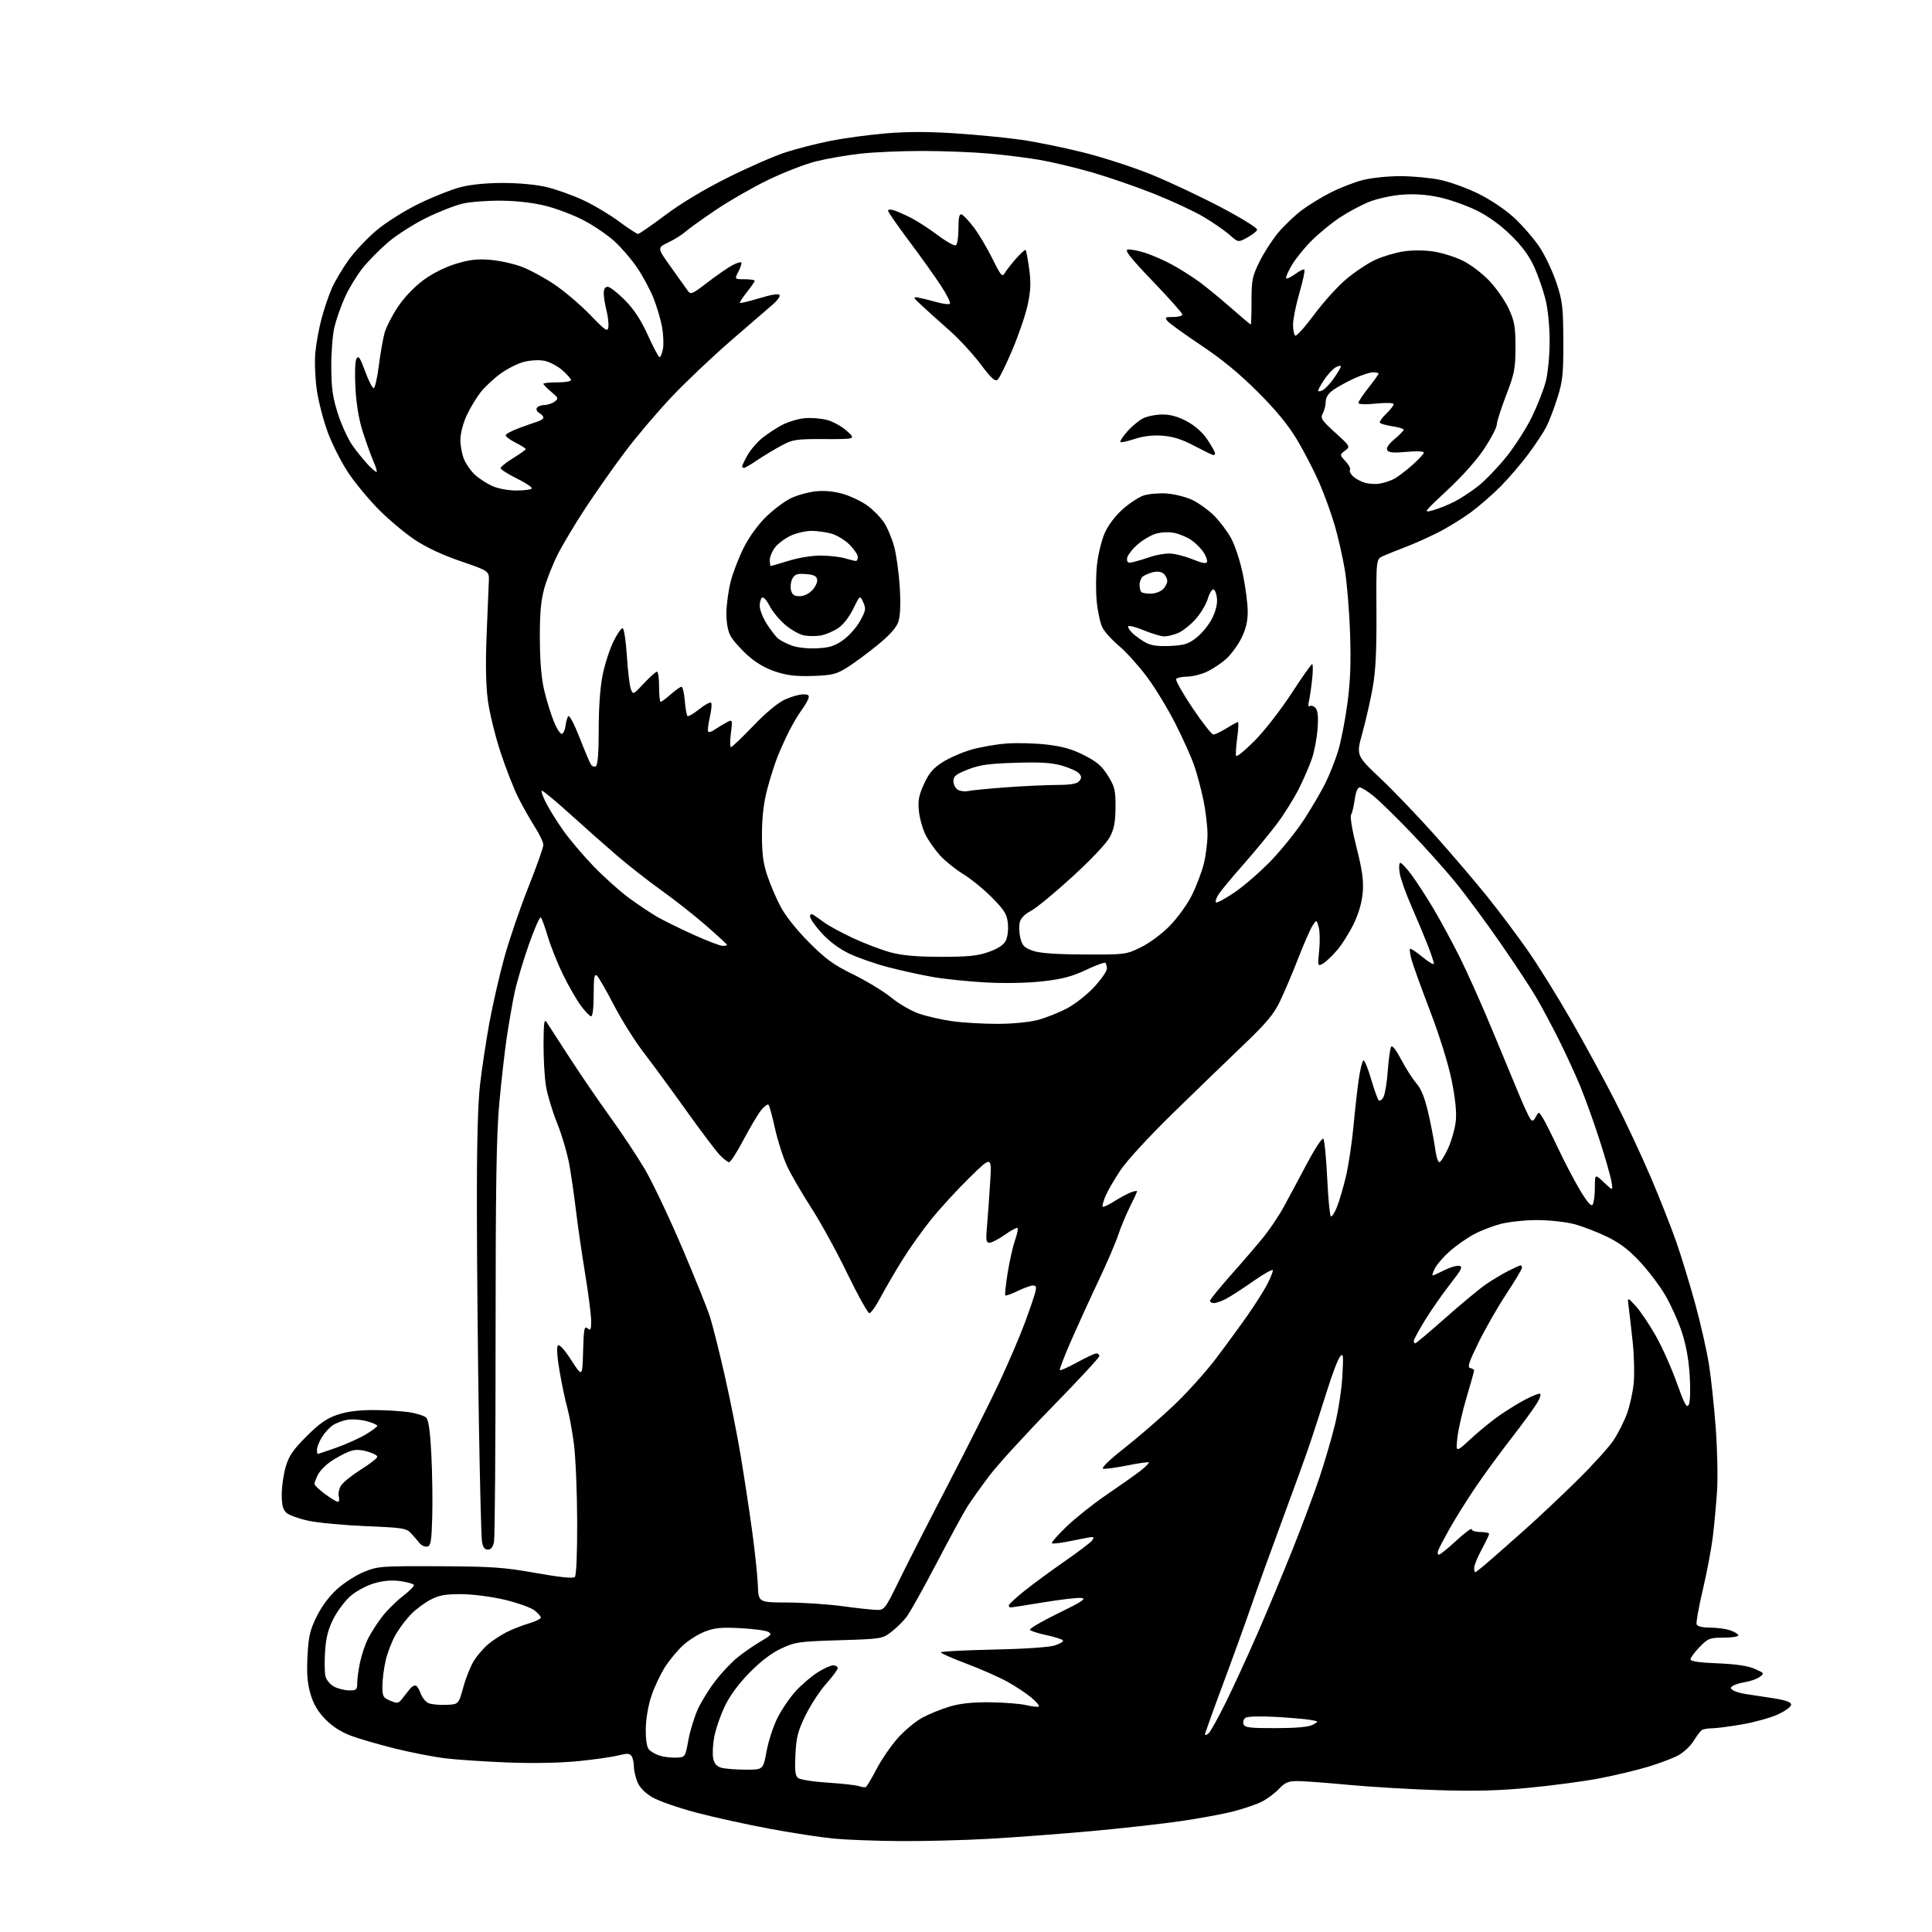 <?xml version="1.0" encoding="UTF-8" standalone="no"?>
<svg 
  version="1.1" 
  xmlns="http://www.w3.org/2000/svg" 
  xmlns:xlink="http://www.w3.org/1999/xlink" 
  xmlns:svg="http://www.w3.org/2000/svg"
  xmlns:rdf="http://www.w3.org/1999/02/22-rdf-syntax-ns#"
  xmlns:cc="http://creativecommons.org/ns#"
  xmlns:dc="http://purl.org/dc/elements/1.1/"
  viewBox="0 0 768 768"
  width="768"
  height="768"
>
<style>svg {background-color: white; }</style>"
<path stroke="none" fill="black" fill-rule="evenodd" d="M357.57,731.86C348.18,731.79 336.45,731.35 331.50,730.88C326.55,730.41 315.07,728.65 306.00,726.97C296.93,725.29 283.74,722.38 276.69,720.52C269.65,718.65 261.85,715.93 259.35,714.47C256.44,712.76 254.31,710.60 253.41,708.44C252.63,706.58 251.99,703.81 251.98,702.28C251.98,700.75 251.57,698.87 251.09,698.11C250.37,696.98 249.37,696.92 245.85,697.80C243.46,698.41 236.32,699.43 230.00,700.07C222.90,700.79 212.16,701.00 201.94,700.62C192.83,700.27 181.58,699.52 176.94,698.95C172.30,698.38 163.32,696.63 157.00,695.07C150.68,693.50 142.80,691.21 139.50,689.98C135.55,688.50 132.06,686.24 129.28,683.38C126.32,680.32 124.57,677.34 123.41,673.33C122.18,669.10 121.87,665.21 122.23,658.31C122.64,650.47 123.22,648.00 125.89,642.57C127.87,638.55 130.94,634.44 134.08,631.62C136.84,629.14 141.66,626.07 144.80,624.80C150.23,622.61 151.63,622.50 174.50,622.61C195.58,622.70 200.27,623.02 213.00,625.29C222.52,626.98 227.84,627.53 228.50,626.88C229.11,626.28 229.47,617.60 229.44,604.70C229.40,593.04 228.82,579.23 228.14,574.00C227.46,568.77 226.26,562.25 225.48,559.50C224.69,556.75 223.33,550.28 222.45,545.12C221.46,539.35 221.21,535.39 221.78,534.82C222.35,534.25 224.40,536.51 227.10,540.70C231.50,547.50 231.50,547.50 231.79,537.16C232.03,528.21 232.27,526.98 233.54,528.03C234.78,529.06 235.00,528.63 235.00,525.14C235.00,522.88 233.92,514.39 232.59,506.27C231.26,498.15 229.65,487.00 228.99,481.50C228.34,476.00 227.17,467.83 226.39,463.34C225.61,458.84 223.41,451.31 221.51,446.58C219.60,441.86 217.59,435.18 217.03,431.75C216.47,428.31 216.04,420.77 216.07,415.00C216.11,406.49 216.34,404.85 217.31,406.36C217.96,407.38 222.04,413.68 226.37,420.36C230.70,427.04 237.98,437.68 242.54,444.00C247.11,450.32 253.31,459.67 256.32,464.77C259.33,469.88 265.97,483.83 271.06,495.77C276.16,507.72 281.19,520.20 282.24,523.50C283.28,526.80 285.89,537.15 288.02,546.50C290.16,555.85 293.03,570.25 294.41,578.50C295.79,586.75 297.84,600.25 298.97,608.50C300.10,616.75 301.13,626.53 301.26,630.24C301.50,636.98 301.50,636.98 313.00,637.02C319.32,637.04 329.23,637.71 335.00,638.50C340.77,639.29 346.89,639.95 348.60,639.97C351.57,640.00 351.93,639.52 357.42,628.25C360.57,621.79 369.35,604.58 376.93,590.00C384.51,575.42 393.66,557.20 397.26,549.50C400.85,541.80 405.38,531.23 407.32,526.00C409.26,520.77 411.15,515.26 411.53,513.75C412.06,511.62 411.86,511.00 410.64,511.00C409.77,511.00 407.03,511.98 404.55,513.19C402.07,514.39 399.85,515.18 399.62,514.94C399.38,514.70 399.80,510.67 400.56,505.98C401.31,501.30 402.62,495.49 403.47,493.08C404.32,490.66 404.78,488.45 404.50,488.16C404.21,487.87 401.94,489.07 399.46,490.82C396.97,492.57 394.22,494.00 393.34,494.00C391.97,494.00 391.83,493.03 392.36,487.25C392.70,483.54 393.26,475.77 393.60,470.00C394.23,459.50 394.23,459.50 385.53,468.00C380.75,472.68 373.92,480.10 370.35,484.50C366.79,488.90 361.50,496.32 358.61,501.00C355.71,505.68 351.85,512.31 350.03,515.75C348.21,519.19 346.21,522.00 345.58,522.00C344.96,522.00 341.02,514.91 336.82,506.25C332.63,497.59 326.18,485.84 322.50,480.14C318.81,474.45 314.49,467.00 312.90,463.60C311.31,460.19 309.14,453.45 308.08,448.62C307.02,443.78 305.86,439.53 305.49,439.16C305.12,438.80 303.78,439.80 302.52,441.38C301.25,442.96 298.11,448.25 295.54,453.13C292.97,458.01 290.40,462.00 289.83,462.00C289.27,462.00 287.52,460.62 285.95,458.94C284.38,457.26 278.37,449.28 272.59,441.19C266.82,433.11 259.26,422.81 255.80,418.30C252.33,413.80 247.03,405.33 244.00,399.48C240.97,393.64 237.94,388.39 237.25,387.81C236.27,386.98 236.00,388.59 236.00,395.38C236.00,400.42 235.59,404.00 235.01,404.00C234.46,404.00 232.61,402.09 230.89,399.75C229.17,397.41 226.00,391.90 223.84,387.50C221.69,383.10 218.98,376.35 217.83,372.50C216.68,368.65 215.41,365.14 215.01,364.69C214.61,364.25 212.42,369.20 210.15,375.69C207.87,382.19 205.32,390.86 204.47,394.96C203.63,399.07 202.28,406.83 201.47,412.21C200.66,417.59 199.33,429.31 198.50,438.25C197.33,451.01 197.01,471.17 197.00,532.12C197.00,574.82 196.72,611.16 196.38,612.88C195.95,615.01 195.17,616.00 193.92,616.00C192.63,616.00 191.94,615.05 191.59,612.75C191.31,610.96 190.76,589.48 190.36,565.00C189.96,540.52 189.61,502.95 189.57,481.50C189.52,454.95 189.93,438.83 190.84,431.00C191.57,424.68 193.24,413.65 194.55,406.50C195.87,399.35 198.52,387.75 200.45,380.73C202.38,373.71 206.66,361.15 209.98,352.81C213.29,344.48 216.00,336.84 216.00,335.85C216.00,334.85 214.49,331.67 212.64,328.77C210.78,325.87 207.81,320.60 206.02,317.05C204.23,313.50 201.05,305.35 198.94,298.94C196.83,292.53 194.58,283.28 193.93,278.39C193.14,272.50 192.97,263.76 193.43,252.50C193.80,243.15 194.20,233.59 194.31,231.25C194.50,226.99 194.50,226.99 183.15,223.10C175.69,220.55 169.34,217.56 164.65,214.40C160.72,211.76 154.29,206.34 150.36,202.35C146.44,198.37 141.05,191.84 138.39,187.84C135.73,183.84 132.12,176.73 130.36,172.03C128.61,167.34 126.62,159.73 125.95,155.13C125.28,150.53 125.01,143.77 125.35,140.12C125.69,136.47 126.82,130.34 127.86,126.49C128.89,122.65 130.72,117.28 131.91,114.57C133.11,111.85 136.09,106.83 138.53,103.40C140.98,99.97 146.02,94.62 149.74,91.51C153.54,88.33 160.87,83.73 166.50,80.98C172.00,78.30 179.43,75.35 183.00,74.42C187.12,73.34 193.34,72.73 200.00,72.73C206.24,72.74 213.27,73.40 217.32,74.37C221.07,75.27 227.53,77.57 231.67,79.49C235.82,81.40 242.26,85.23 245.98,87.98C249.70,90.74 253.14,93.00 253.62,92.99C254.11,92.99 259.00,89.60 264.50,85.48C270.81,80.74 280.04,75.21 289.50,70.50C297.75,66.39 308.07,61.89 312.44,60.50C316.80,59.10 324.67,57.09 329.94,56.03C335.20,54.97 345.06,53.62 351.87,53.04C360.49,52.30 368.96,52.29 379.87,53.02C388.46,53.59 400.23,54.74 406.00,55.57C411.77,56.40 422.80,58.65 430.49,60.56C438.19,62.47 450.34,66.41 457.49,69.30C464.65,72.20 477.16,78.09 485.30,82.37C493.58,86.73 499.95,90.68 499.74,91.34C499.53,91.98 497.76,93.38 495.79,94.45C492.22,96.40 492.22,96.40 488.66,93.27C486.70,91.55 482.04,88.34 478.30,86.13C474.56,83.92 465.74,79.82 458.70,77.02C451.66,74.22 440.55,70.39 434.02,68.50C427.48,66.62 418.17,64.40 413.32,63.56C408.47,62.72 399.32,61.58 393.00,61.03C386.68,60.47 374.84,60.01 366.71,60.01C358.58,60.00 347.55,60.48 342.21,61.06C336.87,61.65 328.90,63.02 324.50,64.11C320.10,65.20 311.45,68.55 305.28,71.55C299.11,74.55 289.66,79.98 284.28,83.63C278.90,87.27 273.52,91.14 272.32,92.23C271.13,93.32 268.14,95.18 265.68,96.36C261.22,98.51 261.22,98.51 266.58,106.01C269.53,110.13 272.55,114.36 273.29,115.42C274.58,117.24 274.96,117.09 281.40,112.15C285.12,109.30 289.52,106.27 291.17,105.41C292.83,104.55 294.40,104.07 294.67,104.33C294.93,104.60 294.43,106.21 293.55,107.91C291.95,111.00 291.95,111.00 295.97,111.00C298.19,111.00 300.00,111.27 300.00,111.61C300.00,111.94 298.60,113.99 296.88,116.15C295.16,118.32 293.93,120.24 294.13,120.42C294.33,120.61 297.88,119.74 302.00,118.51C306.89,117.04 309.64,116.63 309.90,117.32C310.12,117.91 308.95,119.54 307.30,120.94C305.66,122.35 298.19,128.80 290.71,135.28C283.23,141.76 272.54,151.88 266.97,157.78C261.39,163.68 253.09,173.45 248.54,179.50C243.98,185.55 236.86,195.68 232.71,202.00C228.56,208.32 223.58,216.65 221.65,220.50C219.71,224.35 217.32,230.43 216.33,234.00C215.00,238.84 214.55,243.94 214.60,254.00C214.64,263.02 215.22,269.82 216.35,274.50C217.27,278.35 218.98,283.88 220.15,286.79C221.31,289.70 222.77,291.91 223.38,291.71C224.00,291.51 224.65,290.03 224.83,288.42C225.01,286.82 225.51,285.13 225.95,284.68C226.38,284.23 228.38,288.05 230.38,293.18C232.38,298.31 234.41,303.12 234.89,303.88C235.38,304.64 236.28,304.95 236.89,304.57C237.62,304.12 238.00,299.08 238.00,289.90C238.00,281.10 238.58,273.06 239.58,268.21C240.44,263.97 242.37,258.02 243.85,255.00C245.34,251.97 246.99,249.60 247.53,249.73C248.06,249.86 248.81,254.81 249.19,260.73C249.57,266.65 250.27,272.57 250.76,273.88C251.63,276.24 251.69,276.21 255.98,271.63C258.37,269.08 260.70,267.00 261.16,267.00C261.62,267.00 262.00,269.70 262.00,273.00C262.00,276.30 262.28,279.00 262.62,279.00C262.96,279.00 264.77,277.65 266.65,276.00C268.53,274.35 270.45,273.00 270.91,273.00C271.37,273.00 271.96,275.47 272.21,278.50C272.46,281.52 272.94,284.27 273.27,284.60C273.60,284.93 275.70,283.73 277.93,281.93C280.17,280.14 282.30,278.97 282.67,279.34C283.04,279.71 282.81,282.32 282.15,285.15C281.50,287.98 281.22,290.55 281.53,290.86C281.84,291.18 282.86,290.89 283.80,290.23C284.73,289.57 286.79,288.30 288.38,287.42C291.25,285.82 291.25,285.82 290.55,291.41C290.17,294.48 290.18,297.00 290.58,297.00C290.98,297.00 294.96,293.20 299.42,288.56C304.39,283.37 309.26,279.33 312.01,278.08C314.48,276.96 317.72,276.03 319.22,276.02C321.38,276.00 321.81,276.36 321.32,277.75C320.98,278.71 319.71,280.85 318.49,282.50C317.28,284.15 315.09,287.85 313.64,290.73C312.18,293.61 310.10,298.22 309.01,300.99C307.92,303.75 306.10,309.50 304.98,313.76C303.58,319.04 302.92,324.70 302.89,331.57C302.87,339.30 303.36,343.14 305.02,348.07C306.20,351.61 308.59,357.20 310.34,360.50C312.22,364.06 316.79,369.79 321.60,374.61C328.27,381.29 331.40,383.56 339.33,387.44C344.63,390.04 351.38,394.15 354.34,396.59C357.30,399.02 362.25,401.88 365.36,402.95C368.47,404.02 374.41,405.37 378.58,405.95C382.74,406.53 390.74,407.00 396.36,407.00C402.31,407.00 409.04,406.36 412.46,405.47C415.69,404.63 420.98,402.53 424.22,400.80C427.46,399.08 432.33,395.23 435.05,392.25C437.77,389.27 440.00,386.05 440.00,385.09C440.00,384.12 439.74,383.07 439.42,382.75C439.10,382.43 435.61,383.70 431.67,385.57C426.13,388.19 422.23,389.21 414.50,390.09C408.53,390.76 399.47,390.95 392.04,390.55C385.18,390.18 375.73,389.22 371.04,388.41C366.34,387.60 358.23,385.82 353.00,384.45C347.77,383.09 340.72,380.61 337.32,378.95C333.47,377.08 329.40,374.02 326.57,370.86C324.05,368.07 322.00,365.13 322.00,364.33C322.00,363.45 322.49,363.17 323.25,363.62C323.94,364.03 325.88,365.39 327.57,366.66C329.25,367.92 334.43,370.73 339.07,372.90C343.71,375.06 350.43,377.62 354.00,378.58C358.65,379.83 364.35,380.34 374.00,380.35C384.82,380.36 388.59,379.98 392.98,378.43C396.63,377.15 398.91,375.66 399.77,374.00C400.52,372.57 400.90,369.64 400.65,367.14C400.28,363.43 399.35,361.90 394.36,356.83C391.14,353.56 385.96,349.33 382.86,347.44C379.76,345.54 375.62,342.21 373.66,340.04C371.69,337.87 369.13,334.21 367.96,331.92C366.79,329.62 365.59,325.38 365.29,322.49C364.85,318.22 365.22,316.19 367.31,311.64C369.29,307.30 370.96,305.35 374.69,302.98C377.33,301.29 382.43,299.07 386.00,298.03C389.57,296.99 395.88,295.89 400.00,295.57C404.12,295.25 411.32,295.43 416.00,295.97C422.29,296.69 426.18,297.79 430.96,300.22C436.08,302.82 438.05,304.52 440.45,308.40C443.14,312.75 443.47,314.15 443.43,320.90C443.40,326.71 442.88,329.48 441.21,332.68C439.91,335.17 433.88,341.57 426.27,348.53C419.26,354.95 411.83,361.07 409.77,362.12C407.39,363.33 405.79,364.98 405.37,366.65C405.01,368.09 405.12,370.90 405.61,372.89C406.35,375.89 407.18,376.74 410.50,377.92C413.30,378.91 419.46,379.36 431.00,379.42C447.29,379.50 447.58,379.46 453.50,376.57C456.92,374.90 461.86,371.24 465.00,368.04C468.02,364.96 471.95,359.53 473.73,355.97C475.51,352.41 477.65,346.82 478.48,343.54C479.32,340.26 480.00,334.96 480.00,331.75C480.00,328.54 479.28,322.45 478.41,318.21C477.54,313.97 475.90,307.80 474.78,304.50C473.66,301.20 470.25,293.59 467.20,287.59C464.16,281.59 459.00,273.14 455.75,268.83C452.50,264.51 447.58,259.08 444.82,256.75C442.06,254.43 439.10,251.17 438.25,249.51C437.39,247.85 436.36,243.19 435.97,239.14C435.57,235.10 435.61,228.49 436.07,224.46C436.52,220.43 437.87,214.84 439.08,212.04C440.42,208.92 443.18,205.23 446.17,202.54C448.86,200.11 452.68,197.60 454.64,196.95C456.60,196.31 460.76,195.96 463.87,196.18C466.98,196.41 471.57,197.58 474.05,198.78C476.54,199.99 480.40,202.78 482.63,204.98C484.86,207.19 487.92,211.27 489.43,214.04C490.94,216.82 493.03,223.23 494.07,228.30C495.12,233.36 495.98,240.00 495.99,243.05C496.00,247.03 495.27,250.07 493.43,253.76C492.02,256.59 489.24,260.34 487.25,262.09C485.26,263.83 481.80,266.09 479.57,267.11C477.33,268.13 473.84,268.97 471.81,268.98C469.78,268.99 467.86,269.42 467.54,269.94C467.22,270.46 470.15,275.63 474.05,281.44C477.96,287.25 481.68,292.00 482.33,291.99C482.97,291.99 485.30,290.88 487.50,289.53C489.70,288.17 491.76,287.05 492.08,287.03C492.41,287.01 492.29,289.79 491.82,293.21C491.35,296.62 491.15,299.88 491.37,300.46C491.59,301.03 494.92,298.31 498.78,294.42C502.64,290.52 509.20,282.08 513.37,275.67C517.54,269.25 521.24,264.00 521.60,264.00C521.96,264.00 521.95,266.81 521.57,270.25C521.19,273.69 520.61,277.58 520.29,278.90C519.92,280.42 520.09,281.06 520.74,280.66C521.31,280.31 522.33,280.70 523.02,281.52C523.87,282.55 524.10,285.17 523.75,289.76C523.46,293.47 522.47,298.75 521.53,301.50C520.60,304.25 518.27,309.65 516.34,313.50C514.42,317.35 510.48,323.65 507.58,327.50C504.69,331.35 498.68,338.63 494.23,343.68C489.78,348.72 485.38,354.02 484.44,355.46C483.50,356.89 483.02,358.35 483.37,358.70C483.72,359.06 487.12,357.22 490.92,354.63C494.71,352.03 501.26,346.31 505.46,341.92C509.66,337.52 515.49,330.23 518.43,325.71C521.36,321.19 525.11,314.80 526.76,311.50C528.42,308.20 530.72,302.41 531.89,298.63C533.06,294.85 534.73,286.30 535.62,279.63C536.80,270.72 537.07,263.25 536.66,251.50C536.36,242.70 535.42,231.44 534.58,226.47C533.75,221.50 531.95,213.59 530.59,208.89C529.22,204.19 526.46,196.55 524.44,191.92C522.42,187.29 518.49,179.68 515.71,175.00C512.19,169.07 507.46,163.29 500.08,155.90C492.80,148.60 485.76,142.80 477.49,137.29C470.88,132.88 464.87,128.54 464.12,127.64C462.90,126.17 463.13,126.00 466.38,126.00C468.37,126.00 470.00,125.56 470.00,125.02C470.00,124.48 464.71,118.53 458.25,111.80C449.46,102.64 446.94,99.46 448.26,99.20C449.23,99.01 452.38,99.61 455.26,100.53C458.14,101.46 462.98,103.58 466.00,105.24C469.02,106.89 473.75,109.88 476.50,111.87C479.25,113.87 484.96,118.54 489.19,122.25C493.42,125.96 497.02,129.00 497.19,129.00C497.36,129.00 497.50,124.82 497.50,119.72C497.50,111.31 497.80,109.85 500.70,103.97C502.46,100.41 505.83,95.20 508.20,92.39C510.56,89.58 514.75,85.60 517.50,83.54C520.25,81.48 525.46,78.30 529.09,76.47C532.71,74.64 538.40,72.43 541.73,71.57C545.06,70.71 551.77,70.01 556.64,70.02C561.51,70.03 568.65,70.69 572.50,71.50C576.35,72.30 583.21,74.79 587.74,77.03C592.59,79.42 598.44,83.36 601.96,86.62C605.25,89.67 609.75,94.87 611.96,98.17C614.17,101.48 617.19,107.86 618.68,112.34C621.12,119.71 621.39,121.96 621.44,135.50C621.49,148.56 621.20,151.47 619.15,157.99C617.86,162.11 615.89,167.28 614.79,169.49C613.68,171.69 610.42,176.65 607.54,180.50C604.66,184.35 599.72,190.12 596.57,193.31C593.41,196.51 588.06,201.17 584.67,203.67C581.27,206.17 575.35,209.81 571.50,211.75C567.65,213.69 561.80,216.30 558.50,217.54C555.20,218.79 551.27,220.37 549.77,221.05C547.05,222.30 547.05,222.30 547.16,243.40C547.24,258.94 546.84,266.87 545.64,273.50C544.75,278.45 542.91,286.51 541.56,291.41C539.10,300.31 539.10,300.31 548.73,309.41C554.03,314.41 563.95,324.78 570.78,332.45C577.61,340.12 586.96,351.09 591.56,356.84C596.16,362.58 603.26,372.05 607.34,377.89C611.42,383.72 619.14,396.13 624.49,405.45C629.84,414.77 637.68,429.17 641.91,437.45C646.15,445.73 652.59,459.48 656.22,468.00C659.85,476.52 664.45,488.19 666.44,493.92C668.42,499.65 671.79,510.69 673.92,518.46C676.05,526.23 678.50,537.07 679.36,542.55C680.22,548.02 681.43,559.48 682.06,568.00C682.68,576.52 682.90,587.77 682.54,593.00C682.18,598.23 681.43,606.33 680.86,611.00C680.29,615.67 678.50,625.11 676.89,631.96C675.27,638.82 674.17,645.01 674.44,645.71C674.75,646.52 676.76,647.00 679.82,647.00C682.50,647.00 686.12,647.49 687.85,648.10C689.58,648.70 691.00,649.60 691.00,650.10C691.00,650.59 688.35,651.00 685.11,651.00C679.63,651.00 678.98,651.26 675.61,654.72C673.63,656.77 672.00,658.97 672.00,659.61C672.00,660.40 675.46,660.92 682.75,661.20C690.00,661.49 694.80,662.20 697.50,663.38C701.33,665.06 701.42,665.19 699.53,666.59C698.44,667.39 695.91,668.31 693.91,668.63C691.91,668.95 689.65,669.61 688.89,670.11C687.72,670.86 687.73,671.15 688.98,671.95C689.79,672.47 692.04,673.13 693.98,673.41C695.92,673.69 700.76,674.42 704.75,675.05C709.93,675.86 712.00,676.60 712.00,677.65C712.00,678.45 709.64,680.19 706.75,681.51C703.86,682.83 697.50,684.60 692.62,685.45C687.73,686.30 682.33,687.01 680.62,687.02C678.90,687.02 677.03,687.36 676.45,687.77C675.87,688.17 674.43,690.09 673.25,692.04C672.07,693.98 669.39,696.53 667.30,697.69C665.21,698.86 659.67,700.96 655.00,702.36C650.33,703.75 641.59,705.83 635.60,706.97C629.60,708.11 617.22,709.76 608.10,710.64C595.72,711.84 586.41,712.08 571.50,711.61C560.50,711.26 544.52,710.31 536.00,709.50C527.48,708.69 518.45,708.02 515.94,708.01C512.13,708.00 510.89,708.51 508.44,711.09C506.82,712.79 503.78,715.07 501.67,716.15C499.56,717.24 494.42,719.00 490.25,720.06C486.08,721.13 476.55,722.89 469.08,723.97C461.61,725.05 445.60,726.83 433.50,727.93C421.40,729.02 403.21,730.39 393.07,730.96C382.94,731.53 366.96,731.94 357.57,731.86zM344.22,710.35C344.61,710.11 346.54,706.86 348.51,703.11C350.48,699.36 354.27,693.85 356.93,690.87C359.59,687.89 363.95,684.26 366.63,682.81C369.31,681.36 374.20,679.37 377.50,678.39C381.67,677.14 386.56,676.62 393.50,676.69C399.00,676.74 405.51,677.25 407.97,677.83C410.43,678.41 412.68,678.64 412.97,678.35C413.26,678.05 411.93,676.47 410.00,674.84C408.07,673.21 403.80,670.37 400.50,668.54C397.20,666.71 389.89,663.48 384.25,661.36C378.61,659.24 374.00,657.20 374.00,656.84C374.00,656.47 383.34,655.98 394.75,655.74C406.97,655.49 417.05,654.81 419.28,654.10C421.35,653.44 422.83,652.53 422.55,652.09C422.28,651.65 419.33,650.71 416.00,650.00C412.67,649.29 409.71,648.34 409.42,647.87C409.14,647.41 414.21,644.45 420.70,641.29C430.08,636.73 431.96,635.48 429.89,635.22C428.45,635.04 421.70,635.82 414.89,636.94C408.07,638.07 402.16,638.99 401.75,639.00C401.34,639.00 401.00,638.63 401.00,638.18C401.00,637.73 403.81,635.12 407.25,632.38C410.69,629.64 417.82,624.39 423.11,620.72C428.39,617.05 433.28,613.36 433.98,612.53C434.76,611.59 434.84,611.00 434.19,611.00C433.61,611.00 429.88,611.68 425.92,612.52C421.95,613.35 418.45,613.79 418.15,613.48C417.84,613.18 420.52,610.13 424.09,606.71C427.66,603.30 434.84,597.61 440.04,594.08C445.24,590.54 451.21,586.33 453.30,584.71C455.38,583.09 456.90,581.56 456.66,581.33C456.42,581.09 452.60,581.63 448.16,582.53C443.72,583.43 439.39,584.01 438.55,583.83C437.60,583.63 440.76,580.54 446.75,575.82C452.11,571.60 460.82,564.09 466.10,559.13C471.38,554.17 479.06,545.70 483.16,540.30C487.26,534.91 493.12,526.90 496.18,522.50C499.24,518.10 502.70,512.61 503.87,510.29C505.04,507.97 506.00,505.57 506.00,504.96C506.00,504.34 502.51,506.28 498.25,509.26C493.99,512.25 489.06,515.44 487.30,516.35C485.54,517.26 483.40,518.00 482.55,518.00C481.70,518.00 481.00,517.59 481.00,517.10C481.00,516.60 484.74,511.99 489.30,506.85C493.87,501.71 499.68,494.94 502.22,491.82C504.75,488.69 508.38,483.29 510.28,479.82C512.18,476.34 516.32,468.62 519.47,462.66C522.63,456.69 525.58,452.19 526.04,452.66C526.50,453.12 527.19,460.15 527.58,468.28C527.97,476.41 528.63,483.27 529.04,483.52C529.45,483.78 530.53,482.13 531.44,479.85C532.35,477.57 533.96,472.12 535.01,467.73C536.05,463.34 537.42,454.29 538.04,447.62C538.65,440.96 539.61,432.46 540.17,428.75C540.72,425.04 541.53,421.79 541.95,421.53C542.38,421.27 543.74,424.53 544.98,428.78C546.22,433.02 547.59,436.89 548.03,437.36C548.46,437.83 549.32,437.27 549.94,436.12C550.56,434.96 551.33,430.30 551.66,425.76C552.00,421.22 552.58,416.91 552.96,416.19C553.41,415.34 554.83,417.11 556.99,421.19C558.82,424.66 561.55,428.93 563.06,430.67C564.99,432.90 566.39,436.45 567.82,442.67C568.93,447.53 570.14,453.86 570.51,456.75C570.88,459.64 571.62,462.00 572.15,462.00C572.68,462.00 574.24,459.53 575.63,456.50C577.01,453.48 578.39,448.59 578.70,445.64C579.07,442.06 578.51,436.64 577.04,429.38C575.74,422.99 572.23,411.70 568.52,402.00C565.05,392.93 561.73,383.73 561.13,381.56C560.54,379.39 560.26,377.41 560.50,377.16C560.75,376.92 562.99,378.39 565.47,380.43C567.96,382.47 570.00,383.66 570.00,383.09C570.00,382.52 568.91,379.22 567.57,375.77C566.23,372.32 563.31,365.35 561.08,360.27C558.85,355.19 556.74,349.23 556.39,347.02C556.03,344.79 556.15,343.00 556.66,343.00C557.16,343.00 559.16,345.14 561.09,347.75C563.03,350.36 566.90,356.32 569.70,361.00C572.49,365.68 577.27,374.49 580.32,380.60C583.37,386.70 589.29,399.97 593.47,410.10C597.66,420.22 602.50,431.88 604.22,436.00C605.95,440.12 607.81,444.09 608.36,444.82C609.15,445.86 609.60,445.69 610.51,443.98C611.66,441.83 611.66,441.83 613.17,444.17C614.00,445.45 616.79,451.00 619.38,456.50C621.97,462.00 625.94,469.57 628.20,473.31C631.09,478.11 632.55,479.74 633.14,478.81C633.59,478.09 633.98,475.05 633.98,472.05C634.00,466.61 634.00,466.61 637.62,470.05C641.25,473.50 641.25,473.50 640.54,469.50C640.16,467.30 638.02,459.88 635.80,453.00C633.58,446.12 630.18,436.68 628.26,432.00C626.33,427.32 622.51,419.00 619.76,413.50C617.01,408.00 612.99,400.45 610.82,396.73C608.66,393.00 602.14,383.10 596.33,374.73C590.53,366.35 582.45,355.45 578.39,350.50C574.32,345.55 566.38,336.69 560.74,330.82C555.11,324.94 548.54,318.53 546.16,316.57C543.77,314.61 541.22,313.00 540.50,313.00C539.69,313.00 538.93,314.84 538.53,317.80C538.16,320.44 537.51,323.18 537.07,323.89C536.61,324.63 537.55,330.22 539.23,336.84C541.49,345.70 542.08,349.96 541.73,354.59C541.42,358.54 540.18,362.92 538.19,367.09C536.51,370.61 533.49,375.42 531.48,377.76C529.47,380.11 526.91,382.52 525.78,383.12C523.80,384.18 523.76,384.02 524.39,377.85C524.74,374.36 524.66,370.15 524.20,368.51C523.36,365.52 523.36,365.52 521.73,368.01C520.84,369.38 518.28,375.23 516.04,381.00C513.80,386.77 510.55,394.43 508.83,398.00C506.32,403.22 503.42,406.67 494.18,415.50C487.85,421.55 475.29,433.70 466.27,442.50C456.91,451.62 447.96,461.36 445.42,465.15C442.98,468.80 440.29,473.46 439.43,475.50C438.58,477.55 438.09,479.43 438.35,479.68C438.60,479.94 440.68,478.97 442.95,477.53C445.23,476.09 448.20,474.49 449.55,473.98C450.90,473.47 452.00,473.28 452.00,473.55C452.00,473.83 450.71,476.63 449.14,479.78C447.57,482.93 445.47,487.96 444.49,490.96C443.50,493.97 440.02,502.07 436.75,508.96C433.48,515.86 428.57,526.61 425.83,532.85C423.10,539.09 421.07,544.40 421.31,544.65C421.56,544.89 424.66,543.50 428.21,541.55C431.76,539.60 435.19,538.00 435.83,538.00C436.47,538.00 437.00,538.48 437.00,539.06C437.00,539.64 428.56,548.76 418.24,559.31C407.91,569.87 396.74,582.10 393.39,586.50C390.05,590.90 386.04,596.52 384.48,599.00C382.93,601.48 377.42,611.60 372.25,621.50C367.07,631.40 361.74,640.95 360.39,642.72C359.04,644.49 356.30,647.19 354.30,648.72C350.73,651.45 350.35,651.51 333.58,652.02C317.64,652.51 316.11,652.72 310.61,655.28C306.73,657.08 302.42,660.36 297.97,664.89C293.57,669.37 290.12,674.06 288.08,678.33C286.36,681.93 284.49,687.42 283.91,690.51C283.34,693.61 283.16,697.46 283.52,699.07C283.97,701.13 284.95,702.22 286.83,702.73C288.30,703.12 292.62,703.46 296.44,703.47C303.37,703.50 303.37,703.50 304.73,696.13C305.48,692.08 307.44,686.08 309.10,682.80C310.76,679.52 314.00,674.77 316.31,672.25C318.61,669.74 322.50,666.40 324.95,664.84C327.39,663.28 330.20,662.00 331.20,662.00C332.19,662.00 333.00,662.50 333.00,663.10C333.00,663.71 330.98,666.46 328.50,669.21C326.03,671.96 322.35,677.57 320.32,681.67C317.20,687.97 316.57,690.39 316.20,697.34C315.87,703.70 316.10,705.84 317.22,706.77C318.02,707.43 323.35,708.27 329.08,708.63C334.81,709.00 340.40,709.63 341.50,710.03C342.60,710.43 343.82,710.58 344.22,710.35zM268.95,698.68C272.39,698.50 272.40,698.48 273.64,691.71C274.33,687.98 276.02,682.46 277.39,679.45C278.77,676.44 281.90,671.37 284.36,668.19C286.81,665.00 290.77,660.80 293.16,658.86C295.55,656.92 299.68,654.06 302.35,652.51C306.55,650.07 306.96,649.56 305.42,648.70C304.45,648.15 299.45,647.48 294.32,647.22C286.93,646.83 284.04,647.10 280.35,648.51C277.79,649.48 273.89,651.91 271.68,653.89C269.48,655.88 266.20,659.80 264.39,662.61C262.59,665.43 260.14,670.60 258.96,674.11C257.70,677.86 256.77,683.25 256.71,687.16C256.64,691.35 257.09,694.41 257.93,695.41C258.66,696.29 260.66,697.43 262.38,697.94C264.09,698.45 267.05,698.78 268.95,698.68zM480.38,689.10C481.14,688.47 484.28,682.83 487.36,676.56C490.45,670.30 496.17,657.82 500.09,648.83C504.01,639.85 510.26,624.85 513.99,615.50C517.71,606.15 522.42,593.55 524.45,587.50C526.49,581.45 529.26,572.00 530.62,566.50C531.98,561.00 533.33,552.23 533.61,547.00C534.08,538.47 533.98,537.69 532.64,539.34C531.82,540.35 529.51,546.43 527.51,552.84C525.51,559.25 522.51,568.55 520.84,573.50C519.17,578.45 514.21,592.17 509.82,604.00C505.43,615.83 499.90,631.12 497.53,638.00C495.17,644.88 490.03,659.09 486.11,669.59C482.20,680.09 479.00,689.03 479.00,689.46C479.00,689.89 479.62,689.73 480.38,689.10zM507.22,686.96C515.49,686.94 520.28,686.50 521.89,685.60C524.29,684.28 524.29,684.28 520.89,683.68C519.03,683.35 512.77,682.82 507.00,682.49C500.91,682.14 495.91,682.29 495.10,682.85C494.34,683.37 493.99,684.52 494.32,685.40C494.84,686.75 496.86,686.99 507.22,686.96zM177.40,677.71C182.30,677.50 182.30,677.50 184.16,670.72C185.17,667.00 187.09,662.24 188.41,660.14C189.73,658.05 192.27,655.11 194.04,653.62C195.82,652.13 199.08,649.98 201.29,648.85C203.50,647.72 207.49,646.15 210.16,645.36C212.82,644.57 215.00,643.52 215.00,643.03C215.00,642.55 213.86,641.25 212.46,640.15C211.06,639.05 205.77,637.16 200.71,635.95C195.45,634.70 188.07,633.74 183.50,633.70C177.15,633.66 174.63,634.10 171.28,635.83C168.95,637.03 165.49,639.58 163.58,641.49C161.67,643.40 158.89,647.04 157.40,649.58C155.91,652.12 154.09,656.75 153.36,659.85C152.63,662.96 152.02,667.58 152.02,670.13C152.00,674.38 152.25,674.86 155.14,676.06C158.06,677.27 158.42,677.19 160.14,674.93C161.16,673.59 162.47,671.94 163.04,671.25C163.61,670.56 164.53,670.00 165.09,670.00C165.65,670.00 166.59,671.39 167.18,673.08C167.77,674.77 169.21,676.55 170.38,677.04C171.54,677.52 174.71,677.83 177.40,677.71zM138.75,671.96C141.69,672.00 142.00,671.72 142.00,669.05C142.00,667.43 142.51,663.71 143.12,660.80C143.74,657.88 145.14,653.70 146.24,651.50C147.34,649.30 149.81,645.41 151.74,642.87C153.66,640.32 157.43,636.56 160.11,634.51C162.79,632.47 164.77,630.43 164.49,629.99C164.22,629.55 161.77,628.88 159.05,628.51C155.71,628.05 152.38,628.33 148.78,629.38C145.84,630.23 141.64,632.47 139.44,634.35C137.24,636.24 134.14,640.34 132.56,643.46C130.43,647.67 129.57,651.04 129.22,656.50C128.96,660.54 129.03,665.00 129.39,666.40C129.74,667.80 131.26,669.62 132.76,670.43C134.27,671.25 136.96,671.94 138.75,671.96zM586.42,625.00C586.65,625.00 589.05,623.09 591.76,620.75C594.47,618.41 600.92,612.73 606.09,608.12C611.27,603.52 620.59,594.74 626.81,588.62C633.03,582.51 639.61,575.25 641.42,572.50C643.23,569.75 645.62,565.02 646.73,562.00C647.84,558.98 649.04,553.58 649.41,550.00C649.77,546.42 649.60,539.08 649.04,533.67C648.47,528.27 647.75,521.97 647.44,519.67C646.87,515.50 646.87,515.50 650.25,519.20C652.10,521.23 655.68,526.54 658.19,530.99C660.71,535.44 664.46,543.84 666.53,549.65C669.57,558.18 670.49,559.88 671.29,558.45C671.88,557.39 672.04,552.70 671.69,546.90C671.29,540.38 670.22,534.52 668.49,529.31C667.06,525.02 664.08,518.45 661.88,514.72C659.68,510.99 655.14,505.01 651.79,501.44C647.37,496.71 643.77,494.00 638.61,491.52C634.70,489.64 628.82,487.40 625.54,486.55C622.26,485.70 615.72,485.00 611.00,485.00C606.28,485.00 599.77,485.69 596.53,486.53C593.30,487.38 588.43,489.27 585.72,490.75C583.01,492.22 578.80,495.19 576.36,497.33C573.93,499.47 571.26,502.53 570.44,504.11C569.62,505.70 569.20,507.00 569.51,507.00C569.83,507.00 571.90,506.07 574.12,504.94C576.34,503.81 579.00,503.02 580.03,503.19C581.62,503.45 581.05,504.60 576.42,510.50C573.41,514.35 568.93,520.78 566.47,524.79C564.01,528.79 562.00,532.50 562.00,533.04C562.00,533.57 562.26,534.00 562.58,534.00C562.90,534.00 568.42,529.35 574.83,523.67C581.25,517.99 588.52,511.97 591.00,510.31C593.48,508.64 597.39,506.31 599.71,505.14C602.03,503.96 604.16,503.00 604.46,503.00C604.76,503.00 605.00,503.44 605.00,503.97C605.00,504.51 602.24,509.12 598.88,514.22C595.51,519.32 590.53,528.00 587.83,533.50C583.89,541.49 583.21,543.57 584.45,543.82C585.30,544.00 585.99,544.45 585.98,544.82C585.97,545.20 584.62,550.00 582.98,555.50C581.34,561.00 579.70,568.20 579.33,571.50C578.67,577.50 578.67,577.50 584.90,571.74C588.32,568.58 593.68,564.25 596.81,562.14C599.94,560.02 604.39,557.32 606.71,556.14C609.03,554.96 611.43,554.00 612.06,554.00C612.72,554.00 612.30,555.52 611.04,557.66C609.85,559.67 605.17,566.09 600.65,571.91C596.12,577.73 589.69,586.55 586.35,591.50C583.01,596.45 578.50,603.65 576.34,607.50C574.17,611.35 572.10,615.29 571.73,616.25C571.36,617.21 571.47,618.00 571.97,618.00C572.48,618.00 575.61,615.48 578.94,612.39C582.27,609.31 585.00,607.28 585.00,607.89C585.00,608.50 586.58,609.00 588.50,609.00C590.42,609.00 591.98,609.34 591.96,609.75C591.94,610.16 590.59,612.98 588.96,616.00C587.33,619.02 586.00,622.29 586.00,623.25C586.00,624.21 586.19,625.00 586.42,625.00zM169.84,614.79C168.93,614.97 167.58,614.37 166.84,613.46C166.10,612.55 164.58,610.80 163.46,609.57C161.57,607.49 160.27,607.28 145.46,606.67C136.68,606.30 126.40,605.34 122.60,604.52C118.81,603.71 114.87,602.29 113.85,601.37C112.46,600.11 112.00,598.27 112.00,594.03C112.00,590.91 112.72,585.94 113.60,582.98C114.87,578.69 116.55,576.25 121.85,570.96C126.89,565.92 129.83,563.86 134.00,562.43C137.68,561.16 142.32,560.53 148.00,560.52C152.68,560.51 159.09,560.87 162.25,561.32C165.41,561.77 168.63,562.77 169.40,563.54C170.37,564.51 171.00,568.94 171.47,578.22C171.84,585.52 172.00,596.67 171.82,602.99C171.55,612.73 171.25,614.52 169.84,614.79zM134.31,597.00C134.82,597.00 134.98,596.04 134.68,594.87C134.37,593.70 134.80,591.71 135.63,590.44C136.46,589.17 140.04,586.32 143.57,584.10C147.11,581.89 150.00,579.62 150.00,579.07C150.00,578.53 148.15,577.58 145.88,576.97C142.77,576.13 140.99,576.16 138.63,577.07C136.91,577.74 133.78,579.43 131.68,580.83C129.58,582.22 127.22,584.61 126.43,586.13C125.64,587.66 125.00,589.33 125.00,589.86C125.00,590.39 126.89,592.22 129.20,593.91C131.51,595.61 133.81,597.00 134.31,597.00zM126.25,578.00C126.39,577.99 129.65,576.89 133.50,575.55C137.35,574.20 142.63,571.84 145.23,570.30C147.83,568.76 149.97,567.18 149.98,566.79C149.99,566.40 148.10,565.57 145.79,564.94C143.47,564.32 140.05,564.06 138.18,564.36C136.31,564.66 133.69,565.63 132.35,566.51C131.00,567.39 129.03,569.55 127.96,571.30C126.88,573.06 126.01,575.29 126.00,576.25C126.00,577.21 126.11,578.00 126.25,578.00zM287.25,376.00C288.21,376.00 289.00,375.82 289.00,375.60C289.00,375.38 285.29,371.96 280.75,367.99C276.21,364.03 268.23,357.73 263.00,354.00C257.77,350.27 249.68,343.92 245.00,339.89C240.32,335.86 231.85,328.35 226.16,323.20C220.47,318.06 215.61,314.06 215.34,314.33C215.08,314.59 215.85,316.76 217.05,319.15C218.26,321.54 221.30,326.43 223.81,330.00C226.32,333.57 231.78,340.03 235.94,344.34C240.10,348.65 246.43,354.32 250.00,356.94C253.57,359.57 258.65,362.95 261.27,364.47C263.90,365.98 270.42,369.19 275.77,371.60C281.12,374.02 286.29,375.99 287.25,376.00zM384.85,314.45C386.15,314.15 392.90,313.49 399.85,312.98C406.81,312.47 415.93,312.05 420.13,312.03C425.66,312.01 428.10,311.59 429.00,310.50C429.99,309.30 429.99,308.70 428.99,307.49C428.30,306.66 425.28,305.27 422.28,304.39C418.12,303.18 413.70,302.91 403.66,303.22C393.04,303.55 389.39,304.06 384.75,305.89C379.99,307.75 379.00,308.56 379.00,310.52C379.00,311.83 379.79,313.37 380.75,313.94C381.71,314.52 383.56,314.74 384.85,314.45zM323.18,268.70C316.56,268.93 313.04,268.53 308.35,267.00C304.21,265.65 300.53,263.48 297.06,260.37C294.23,257.82 291.19,254.34 290.30,252.62C289.28,250.67 288.71,247.23 288.76,243.44C288.81,240.11 289.59,234.53 290.49,231.03C291.40,227.53 293.73,221.51 295.68,217.64C297.78,213.48 301.38,208.50 304.52,205.44C307.43,202.60 311.86,199.28 314.36,198.07C316.86,196.86 321.33,195.62 324.28,195.31C327.77,194.95 331.57,195.31 335.14,196.35C338.16,197.23 342.50,199.31 344.79,200.97C347.09,202.63 350.08,205.68 351.44,207.74C352.80,209.81 354.63,214.20 355.50,217.50C356.37,220.80 357.35,228.03 357.68,233.56C358.07,240.05 357.87,244.86 357.13,247.10C356.34,249.50 353.74,252.42 348.80,256.45C344.85,259.68 339.42,263.68 336.74,265.35C332.44,268.03 330.81,268.43 323.18,268.70zM324.73,257.71C329.72,257.47 331.79,256.82 335.13,254.45C337.43,252.83 340.46,249.42 341.87,246.88C344.17,242.74 344.30,241.96 343.14,239.40C341.84,236.55 341.84,236.55 339.17,242.02C337.57,245.31 335.15,248.39 333.14,249.73C331.29,250.95 328.25,252.24 326.39,252.59C324.52,252.94 321.50,252.94 319.66,252.60C317.83,252.25 314.44,250.35 312.13,248.38C309.82,246.40 307.03,243.02 305.93,240.86C304.83,238.70 303.49,237.20 302.96,237.52C302.43,237.85 302.00,239.35 302.00,240.86C302.00,242.37 303.27,245.61 304.83,248.05C306.39,250.50 308.41,253.11 309.32,253.86C310.23,254.62 312.67,255.86 314.74,256.62C316.93,257.44 321.10,257.89 324.73,257.71zM465.19,256.77C470.87,256.49 472.47,255.98 475.69,253.41C477.79,251.75 480.53,248.39 481.78,245.94C483.17,243.24 483.96,240.16 483.78,238.08C483.63,236.19 483.01,234.49 482.42,234.30C481.82,234.10 480.78,235.78 480.11,238.03C479.43,240.28 477.22,243.97 475.19,246.22C473.16,248.46 470.05,250.91 468.28,251.65C466.51,252.39 464.04,252.99 462.78,252.98C461.53,252.96 457.91,251.89 454.74,250.58C451.58,249.28 448.78,248.55 448.52,248.96C448.27,249.37 449.06,250.64 450.28,251.79C451.50,252.93 453.85,254.59 455.50,255.48C457.64,256.63 460.42,257.00 465.19,256.77zM317.84,237.00C319.52,237.00 321.57,236.03 322.92,234.59C324.16,233.26 325.02,231.35 324.83,230.34C324.57,228.97 323.42,228.42 320.31,228.20C316.88,227.95 315.92,228.28 314.98,230.04C314.35,231.22 314.10,233.27 314.43,234.59C314.89,236.42 315.71,237.00 317.84,237.00zM457.34,236.00C458.99,236.00 461.17,235.26 462.17,234.35C463.18,233.43 464.00,231.91 464.00,230.97C464.00,230.02 463.33,228.69 462.51,228.01C461.60,227.25 459.96,227.04 458.27,227.47C456.75,227.85 454.95,228.63 454.26,229.20C453.57,229.78 453.00,231.24 453.00,232.46C453.00,233.67 453.30,234.97 453.67,235.33C454.03,235.70 455.69,236.00 457.34,236.00zM306.39,225.00C306.61,225.00 309.86,224.05 313.62,222.89C317.59,221.66 322.98,220.81 326.48,220.85C329.79,220.89 334.07,221.39 335.99,221.96C337.91,222.53 339.83,223.00 340.24,223.00C340.66,223.00 341.00,222.28 341.00,221.40C341.00,220.52 339.52,218.32 337.70,216.50C335.89,214.69 332.63,212.71 330.45,212.11C328.28,211.51 324.70,211.02 322.50,211.03C320.30,211.04 316.66,211.88 314.42,212.90C312.18,213.92 309.37,215.99 308.17,217.51C306.98,219.03 306.00,221.33 306.00,222.63C306.00,223.94 306.18,225.00 306.39,225.00zM479.81,223.33C479.98,222.67 479.36,220.96 478.43,219.53C477.50,218.11 475.41,216.00 473.79,214.85C472.17,213.70 469.19,212.38 467.17,211.92C464.99,211.42 461.96,211.49 459.69,212.09C457.60,212.65 454.11,214.71 451.94,216.67C449.77,218.63 448.00,221.09 448.00,222.14C448.00,223.71 448.48,223.92 450.75,223.37C452.26,223.00 455.24,222.09 457.38,221.35C459.51,220.61 462.88,220.01 464.88,220.03C466.87,220.05 470.98,221.07 474.00,222.31C477.94,223.91 479.59,224.21 479.81,223.33zM569.53,202.87C571.71,202.27 575.55,200.74 578.06,199.47C580.57,198.20 584.88,195.37 587.64,193.19C590.40,191.01 595.41,185.80 598.78,181.61C602.15,177.43 606.72,170.29 608.94,165.75C611.16,161.21 613.66,154.82 614.49,151.54C615.34,148.20 616.00,141.20 616.00,135.60C616.00,129.75 615.33,122.92 614.37,119.06C613.48,115.45 611.46,109.64 609.89,106.15C607.91,101.75 605.06,97.86 600.61,93.50C596.45,89.42 591.60,85.93 586.85,83.59C582.81,81.60 576.12,79.26 572.00,78.39C566.94,77.32 562.12,77.00 557.17,77.40C553.13,77.72 547.28,79.02 544.16,80.28C541.04,81.54 535.80,84.35 532.52,86.53C529.24,88.71 524.21,92.83 521.35,95.70C518.48,98.56 514.93,102.97 513.45,105.50C511.97,108.02 511.00,110.33 511.30,110.63C511.60,110.93 513.22,110.16 514.91,108.91C516.60,107.66 518.22,106.89 518.52,107.19C518.82,107.49 517.93,111.67 516.53,116.48C515.14,121.29 514.00,126.95 514.00,129.05C514.00,131.16 514.40,133.13 514.89,133.43C515.38,133.74 518.80,129.92 522.48,124.96C526.16,119.99 531.95,113.62 535.34,110.80C538.73,107.97 543.83,104.60 546.68,103.29C549.53,101.99 554.44,100.50 557.59,99.99C561.00,99.43 565.83,99.41 569.53,99.93C572.95,100.42 578.28,102.06 581.39,103.58C584.54,105.12 589.26,108.69 592.07,111.67C594.84,114.60 598.30,119.58 599.76,122.75C602.05,127.70 602.42,129.82 602.42,138.00C602.41,146.55 602.04,148.46 598.71,157.14C596.67,162.44 595.00,167.67 595.00,168.76C595.00,169.85 592.83,174.06 590.18,178.12C587.28,182.57 581.43,189.17 575.46,194.73C565.86,203.68 565.68,203.93 569.53,202.87zM205.19,194.98C208.32,194.99 211.11,194.63 211.38,194.19C211.66,193.74 208.99,191.94 205.44,190.20C201.90,188.45 199.00,186.60 199.00,186.10C199.00,185.59 201.25,183.79 204.00,182.10C206.75,180.40 209.00,178.80 209.00,178.53C209.00,178.26 207.20,177.12 205.00,176.00C202.80,174.88 201.00,173.55 201.00,173.05C201.00,172.55 203.36,171.27 206.25,170.20C209.14,169.13 212.51,167.94 213.75,167.56C214.99,167.18 216.00,166.47 216.00,165.98C216.00,165.50 215.26,164.69 214.36,164.18C213.46,163.68 213.03,162.75 213.42,162.13C213.80,161.51 215.13,161.00 216.37,161.00C217.61,161.00 219.43,160.41 220.42,159.68C222.11,158.45 222.03,158.20 219.11,155.75C217.40,154.31 216.00,152.88 216.00,152.56C216.00,152.25 218.47,152.00 221.50,152.00C224.53,152.00 227.00,151.60 227.00,151.10C227.00,150.61 225.43,148.83 223.52,147.15C221.61,145.47 218.36,143.78 216.31,143.40C214.19,143.00 210.65,143.21 208.11,143.89C205.66,144.55 201.50,146.67 198.87,148.60C196.23,150.53 192.71,153.83 191.05,155.94C189.38,158.05 186.89,162.18 185.52,165.13C184.09,168.20 183.02,172.33 183.01,174.78C183.00,177.14 183.65,180.63 184.45,182.53C185.25,184.44 187.16,187.19 188.70,188.64C190.24,190.09 193.30,192.10 195.50,193.11C197.87,194.21 201.82,194.97 205.19,194.98zM548.50,192.23C550.15,191.95 552.62,191.15 554.00,190.46C555.38,189.77 558.64,187.32 561.25,185.02C563.86,182.71 566.00,180.42 566.00,179.91C566.00,179.37 563.12,179.25 559.14,179.62C554.02,180.10 552.07,179.93 551.47,178.96C550.94,178.09 551.89,176.63 554.33,174.58C556.35,172.88 558.00,171.19 558.00,170.81C558.00,170.43 555.97,169.82 553.49,169.45C551.01,169.07 548.77,168.44 548.52,168.04C548.27,167.64 549.41,166.03 551.04,164.47C552.67,162.90 554.00,161.20 554.00,160.68C554.00,160.12 551.20,160.02 547.00,160.43C542.67,160.86 540.00,160.75 540.00,160.15C540.00,159.62 541.80,156.90 544.00,154.12C546.20,151.34 548.00,148.82 548.00,148.53C548.00,148.24 546.99,148.00 545.75,148.01C544.51,148.02 541.10,149.14 538.16,150.50C535.22,151.87 531.51,153.92 529.91,155.06C528.03,156.41 527.00,158.02 527.00,159.63C527.00,161.01 526.48,163.10 525.85,164.29C524.81,166.23 525.29,166.99 530.76,171.97C536.80,177.48 536.82,177.51 534.66,179.15C532.50,180.80 532.50,180.80 534.85,183.33C536.15,184.71 536.95,186.28 536.63,186.79C536.31,187.31 536.89,188.49 537.92,189.42C538.94,190.35 541.07,191.48 542.64,191.93C544.21,192.38 546.85,192.52 548.50,192.23zM149.74,187.59C149.95,187.39 149.36,185.48 148.44,183.36C147.51,181.24 145.66,176.12 144.32,172.00C142.71,167.06 141.68,161.05 141.30,154.40C140.97,148.58 141.14,143.58 141.70,142.58C142.48,141.17 143.14,142.13 145.17,147.67C146.54,151.43 148.08,154.40 148.58,154.28C149.07,154.16 149.99,150.11 150.60,145.28C151.22,140.45 152.24,134.63 152.87,132.34C153.51,130.06 155.89,125.39 158.18,121.97C160.67,118.24 164.71,114.00 168.29,111.37C171.94,108.68 176.95,106.16 181.24,104.86C186.63,103.22 189.77,102.86 194.87,103.29C198.52,103.59 204.11,104.82 207.30,106.01C210.50,107.21 216.35,110.35 220.30,113.01C224.26,115.66 230.65,121.09 234.50,125.07C240.72,131.50 241.54,132.06 241.84,130.03C242.02,128.77 241.68,125.80 241.09,123.43C240.49,121.06 240.00,117.96 240.00,116.56C240.00,114.90 240.55,114.00 241.57,114.00C242.43,114.00 245.48,116.36 248.34,119.25C252.03,122.96 254.71,127.06 257.53,133.24C259.71,138.05 261.82,141.99 262.20,141.99C262.59,142.00 263.19,140.50 263.54,138.66C263.88,136.83 263.70,132.83 263.14,129.78C262.57,126.73 261.01,121.54 259.67,118.24C258.33,114.94 255.41,109.55 253.18,106.27C250.96,102.99 246.88,98.28 244.14,95.81C241.39,93.34 235.98,89.66 232.12,87.63C228.26,85.60 221.59,83.04 217.30,81.93C212.32,80.64 205.89,79.87 199.50,79.78C194.00,79.71 187.03,80.22 184.00,80.92C180.97,81.61 174.45,84.16 169.50,86.59C164.55,89.01 157.73,93.36 154.34,96.25C150.96,99.14 146.33,103.83 144.06,106.68C141.79,109.54 138.66,114.71 137.10,118.18C135.54,121.66 133.67,126.97 132.94,130.00C132.21,133.03 131.65,140.22 131.69,146.00C131.74,154.46 132.26,158.07 134.37,164.59C135.81,169.04 138.40,174.67 140.12,177.09C141.84,179.52 144.63,182.96 146.31,184.74C147.99,186.51 149.53,187.80 149.74,187.59zM295.75,186.00C295.34,186.00 295.00,185.72 295.00,185.39C295.00,185.05 295.97,183.04 297.16,180.92C298.35,178.80 301.01,175.72 303.05,174.08C305.10,172.43 308.68,170.09 311.00,168.88C313.32,167.68 317.31,166.48 319.87,166.24C322.42,165.99 326.46,166.32 328.84,166.96C331.22,167.60 334.75,169.57 336.69,171.35C340.21,174.58 340.21,174.58 327.86,174.54C316.30,174.50 315.18,174.67 310.50,177.20C307.75,178.68 303.48,181.26 301.00,182.94C298.52,184.62 296.16,185.99 295.75,186.00zM482.25,180.89C481.84,180.84 478.45,179.18 474.72,177.21C469.83,174.62 466.31,173.51 462.07,173.20C458.17,172.92 454.46,173.35 451.03,174.49C448.19,175.43 445.65,175.98 445.37,175.71C445.10,175.43 446.32,173.56 448.09,171.55C449.85,169.54 452.66,167.19 454.32,166.33C455.99,165.47 459.48,164.77 462.08,164.77C465.36,164.77 468.37,165.62 471.92,167.55C475.18,169.33 478.12,171.97 480.02,174.84C481.66,177.32 483.00,179.72 483.00,180.17C483.00,180.63 482.66,180.95 482.25,180.89zM525.82,155.09C526.82,154.56 528.85,152.38 530.32,150.26C531.80,148.13 533.00,146.06 533.00,145.66C533.00,145.26 532.11,145.41 531.02,145.99C529.93,146.57 527.90,148.72 526.52,150.76C525.13,152.80 524.00,154.83 524.00,155.27C524.00,155.71 524.82,155.63 525.82,155.09zM396.57,150.94C395.56,151.78 394.01,150.36 389.74,144.69C386.71,140.66 381.20,134.69 377.51,131.43C373.81,128.17 368.93,123.78 366.65,121.67C362.92,118.23 362.75,117.89 365.00,118.29C366.38,118.54 369.62,119.34 372.22,120.07C374.81,120.80 377.24,121.10 377.60,120.73C377.97,120.36 376.39,117.17 374.09,113.65C371.80,110.12 366.11,102.15 361.46,95.94C356.81,89.74 353.00,84.25 353.00,83.76C353.00,83.27 354.01,83.18 355.25,83.56C356.49,83.95 359.53,85.28 362.01,86.53C364.50,87.77 369.33,90.90 372.75,93.47C376.16,96.04 379.42,97.86 379.98,97.51C380.54,97.17 381.00,94.17 381.00,90.86C381.00,86.49 381.34,84.95 382.25,85.24C382.94,85.47 385.12,87.78 387.10,90.39C389.07,92.99 392.40,98.58 394.49,102.81C397.84,109.59 398.42,110.26 399.39,108.57C400.00,107.52 402.03,104.92 403.89,102.80C405.75,100.68 407.47,99.14 407.71,99.38C407.94,99.61 408.57,102.95 409.10,106.79C409.85,112.15 409.73,115.42 408.59,120.87C407.78,124.77 405.04,132.89 402.49,138.91C399.95,144.93 397.28,150.35 396.57,150.94z" />

</svg>